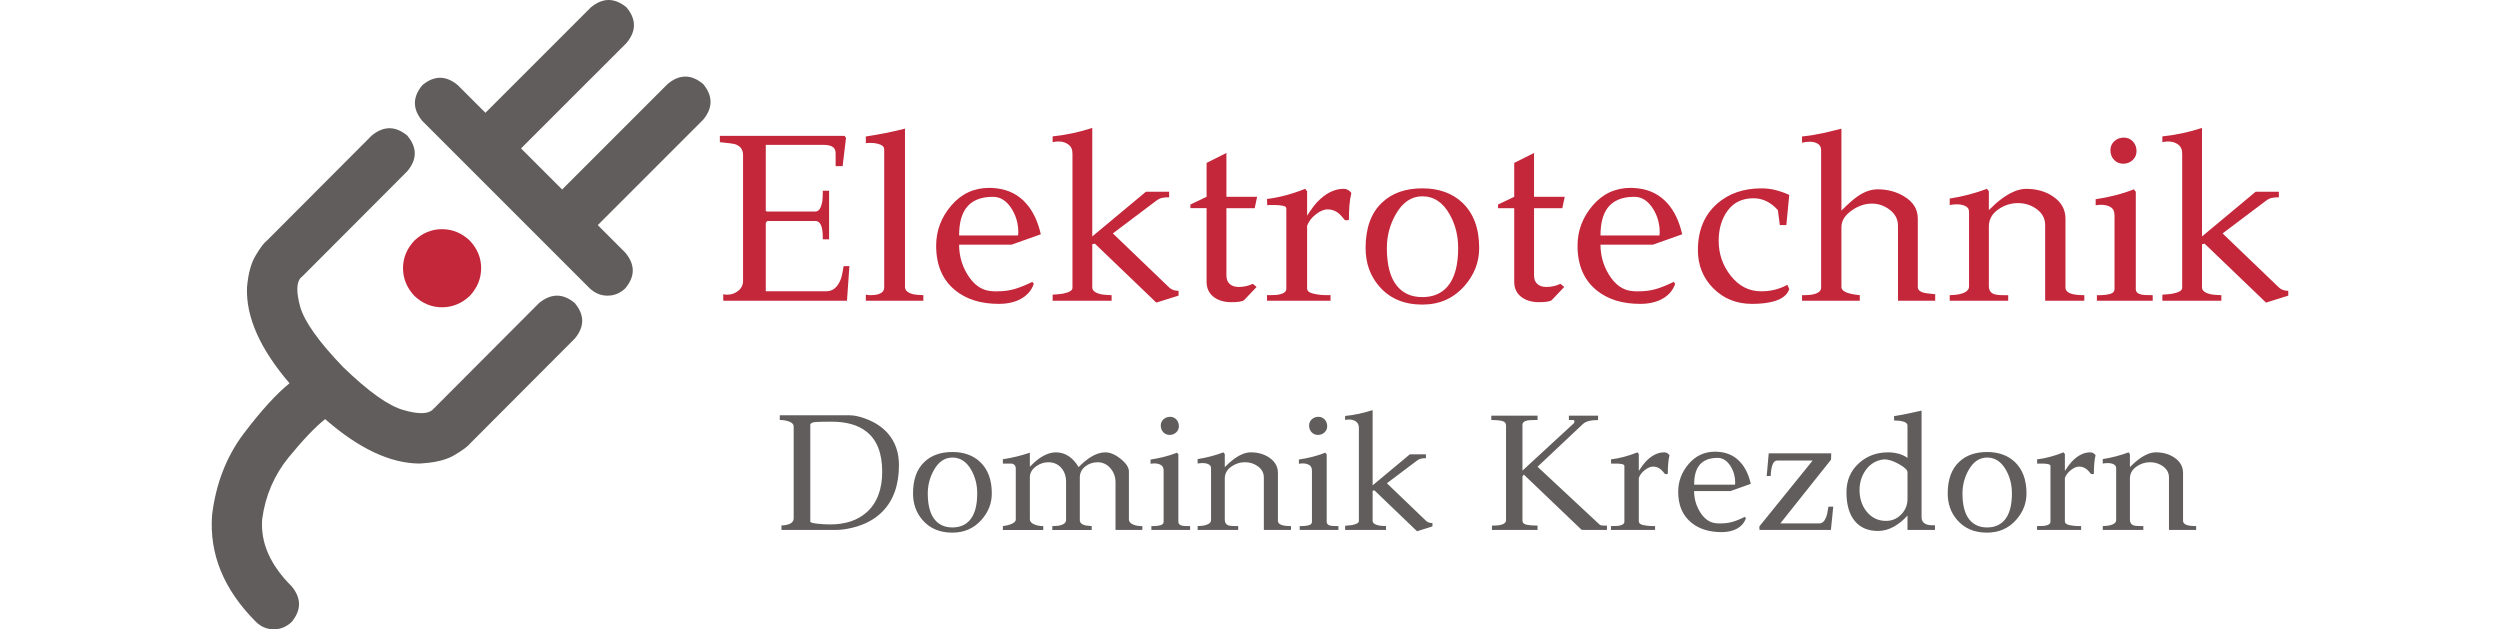 <?xml version="1.0" encoding="UTF-8"?>
<!DOCTYPE svg PUBLIC "-//W3C//DTD SVG 1.1//EN" "http://www.w3.org/Graphics/SVG/1.1/DTD/svg11.dtd">
<!-- Creator: CorelDRAW -->
<svg xmlns="http://www.w3.org/2000/svg" xml:space="preserve" width="290px" height="73px" style="shape-rendering:geometricPrecision; text-rendering:geometricPrecision; image-rendering:optimizeQuality; fill-rule:evenodd; clip-rule:evenodd"
viewBox="0 0 290 87.884"
 xmlns:xlink="http://www.w3.org/1999/xlink">
 <defs>
  <style type="text/css">
   <![CDATA[
    .fil1 {fill:#605D5C}
    .fil0 {fill:#C4263A}
    .fil2 {fill:#C4263A;fill-rule:nonzero}
   ]]>
  </style>
 </defs>
 <g id="Ebene_x0020_1">
  <path class="fil0" d="M36.037 41.323c-1.126,1.06 -2.424,1.59 -3.881,1.59 -1.434,0 -2.719,-0.53 -3.847,-1.59 -1.061,-1.129 -1.591,-2.423 -1.591,-3.881 0,-1.434 0.53,-2.719 1.591,-3.847 1.128,-1.06 2.412,-1.592 3.847,-1.592 1.457,0 2.755,0.533 3.881,1.592 1.059,1.129 1.592,2.413 1.592,3.847 0,1.458 -0.533,2.753 -1.592,3.881z"/>
  <path class="fil1" d="M68.638 11.739c-1.659,-1.392 -3.317,-1.392 -4.976,0l-14.724 14.723 -5.737 -5.735 14.726 -14.724c1.389,-1.659 1.389,-3.317 0,-4.975 -1.659,-1.371 -3.317,-1.371 -4.975,0l-14.724 14.724 -3.849 -3.847c-1.659,-1.393 -3.314,-1.393 -4.973,0 -1.371,1.659 -1.371,3.317 0,4.975l23.38 23.38c0.728,0.686 1.558,1.029 2.486,1.029 0.952,0 1.781,-0.343 2.489,-1.029 1.389,-1.659 1.389,-3.317 0,-4.976l-3.847 -3.847 14.724 -14.723c1.37,-1.659 1.37,-3.317 0,-4.976zm-17.943 30.578c-1.635,-1.371 -3.293,-1.371 -4.976,0l-14.654 14.692c-0.09,0.066 -0.145,0.121 -0.167,0.166 -0.643,0.661 -2.001,0.695 -4.081,0.1 -2.099,-0.574 -4.918,-2.579 -8.456,-6.004 -3.404,-3.539 -5.405,-6.344 -6.001,-8.422 -0.576,-2.101 -0.533,-3.472 0.131,-4.116 0.022,0 0.077,-0.042 0.166,-0.132l14.658 -14.689c1.393,-1.658 1.393,-3.317 0,-4.975 -1.659,-1.372 -3.317,-1.372 -4.975,0l-14.591 14.626c-0.42,0.308 -0.952,1.004 -1.593,2.088 -0.661,1.084 -1.071,2.587 -1.226,4.512 -0.152,4.11 1.822,8.563 5.939,13.362 -1.839,1.482 -3.972,3.826 -6.402,7.032 -2.41,3.206 -3.878,6.984 -4.411,11.341 -0.42,5.46 1.624,10.447 6.135,14.958 0.707,0.685 1.538,1.028 2.489,1.028 0.926,0 1.756,-0.343 2.487,-1.028 1.371,-1.659 1.371,-3.317 0,-4.976 -3.009,-2.985 -4.38,-6.126 -4.113,-9.418 0.443,-3.248 1.68,-6.126 3.715,-8.622 2.057,-2.498 3.746,-4.267 5.076,-5.306 4.706,4.111 9.097,6.178 13.163,6.201 0.176,0 0.343,-0.013 0.497,-0.034 1.902,-0.131 3.394,-0.53 4.477,-1.193 1.108,-0.663 1.814,-1.195 2.123,-1.591l14.592 -14.626c1.394,-1.658 1.394,-3.317 0,-4.974zm225.04 30.966c-0.289,-0.126 -0.433,-0.304 -0.433,-0.539l0 -6.695c0,-0.89 -0.407,-1.607 -1.221,-2.153 -0.721,-0.484 -1.582,-0.726 -2.583,-0.726 -0.736,0 -1.558,0.343 -2.466,1.03 -0.297,0.219 -0.68,0.562 -1.15,1.03l0 -1.82 -0.185 -0.239c-1.164,0.434 -2.366,0.748 -3.607,0.941l0 0.627c0.213,-0.047 0.441,-0.07 0.685,-0.07 0.336,0 0.617,0.058 0.845,0.175 0.228,0.117 0.342,0.293 0.342,0.527l0 7.256c0,0.36 -0.312,0.609 -0.936,0.75 -0.203,0.047 -0.515,0.078 -0.936,0.093l0 0.538 5.665 0 0 -0.538 -0.398 0c-0.484,0 -0.819,-0.038 -1.006,-0.117 -0.313,-0.125 -0.468,-0.383 -0.468,-0.773l0 -5.758c0,-0.671 0.294,-1.218 0.881,-1.639 0.588,-0.421 1.234,-0.633 1.939,-0.633 0.689,0 1.301,0.199 1.834,0.597 0.532,0.398 0.799,0.909 0.799,1.534l0 7.326 3.792 0 0 -0.538c-0.64,0 -1.104,-0.062 -1.393,-0.187zm-13.401 -10.112c-0.889,0 -1.747,0.433 -2.575,1.299 -0.266,0.284 -0.585,0.717 -0.96,1.299l0 -2.36 -0.187 -0.238c-1.281,0.511 -2.513,0.839 -3.699,0.983l0.024 0.609c0.094,-0.016 0.164,-0.024 0.21,-0.024l0.492 0c0.296,0 0.562,0.024 0.796,0.07 0.234,0.047 0.352,0.133 0.352,0.257l0 7.795c0,0.312 -0.312,0.507 -0.936,0.585 -0.203,0.016 -0.516,0.024 -0.937,0.024l0 0.538 6.156 0 0 -0.538 -0.047 0 -0.304 0c-0.453,0 -0.886,-0.047 -1.299,-0.141 -0.414,-0.093 -0.62,-0.265 -0.62,-0.516l0 -6.057c0.14,-0.406 0.417,-0.774 0.832,-1.103 0.412,-0.328 0.799,-0.493 1.158,-0.493 0.421,0 0.796,0.144 1.124,0.431 0.14,0.128 0.32,0.327 0.538,0.599 0.141,0.047 0.273,0.039 0.398,-0.024 0,-0.483 0.016,-0.936 0.046,-1.357 0.031,-0.421 0.094,-0.834 0.188,-1.241 -0.203,-0.265 -0.453,-0.398 -0.749,-0.398zm-11.938 9.433c-0.593,0.702 -1.413,1.054 -2.458,1.054 -1.045,0 -1.864,-0.36 -2.457,-1.077 -0.655,-0.796 -0.983,-2.02 -0.983,-3.675 0,-1.17 0.288,-2.263 0.866,-3.277 0.656,-1.155 1.514,-1.732 2.575,-1.732 1.108,0 1.991,0.585 2.645,1.755 0.547,0.968 0.819,2.052 0.819,3.254 0,1.67 -0.335,2.902 -1.007,3.699zm-6.367 -8.099c-1.061,0.999 -1.591,2.466 -1.591,4.401 0,1.451 0.436,2.684 1.31,3.699 1.015,1.186 2.412,1.779 4.19,1.779 1.654,0 3.012,-0.601 4.073,-1.803 0.952,-1.077 1.428,-2.301 1.428,-3.675 0,-1.904 -0.547,-3.371 -1.638,-4.401 -0.984,-0.92 -2.271,-1.381 -3.863,-1.381 -1.637,0 -2.941,0.461 -3.909,1.381zm-12.944 6.902c-0.64,-0.813 -0.96,-1.807 -0.96,-2.981 0,-1.095 0.312,-2.053 0.936,-2.876 0.624,-0.821 1.451,-1.287 2.481,-1.397 0.624,0 1.326,0.224 2.107,0.67 0.78,0.446 1.171,0.819 1.171,1.117l0 3.761c0,0.828 -0.293,1.542 -0.877,2.142 -0.585,0.601 -1.292,0.901 -2.119,0.901 -1.124,0 -2.036,-0.446 -2.739,-1.338zm9.456 1.947l-0.257 0c-0.39,0 -0.71,-0.062 -0.959,-0.187 -0.36,-0.187 -0.539,-0.499 -0.539,-0.935l0 -14.889c-1.062,0.233 -1.701,0.373 -1.92,0.42 -0.578,0.124 -1.217,0.241 -1.92,0.35l0 0.607c0.422,0.015 0.734,0.038 0.937,0.069 0.624,0.109 0.936,0.327 0.936,0.653l0 4.502c-0.39,-0.273 -0.815,-0.471 -1.276,-0.591 -0.461,-0.121 -0.941,-0.181 -1.44,-0.181 -1.576,0 -2.918,0.492 -4.026,1.478 -1.186,1.048 -1.779,2.417 -1.779,4.105 0,1.721 0.382,3.05 1.147,3.987 0.764,0.939 1.849,1.407 3.253,1.407 0.765,0 1.502,-0.198 2.212,-0.597 0.71,-0.398 1.347,-0.917 1.908,-1.556l0 2.013 3.839 0 0 -0.655 -0.117 0zm-15.113 -1.054c-0.217,0.53 -0.527,0.796 -0.93,0.796l-5.44 0 7.084 -8.904 0.028 -0.881 -8.73 0 -0.281 3.16 0.562 0c0,-0.514 0.07,-1.003 0.21,-1.463 0.14,-0.46 0.375,-0.691 0.702,-0.691l4.94 0 -7.444 9.2 0.024 0.491 9.971 0 0.328 -3.253 -0.674 0c-0.092,0.686 -0.209,1.202 -0.348,1.545zm-17.769 -7.21c0.535,-0.765 1.416,-1.147 2.643,-1.147 0.724,0 1.33,0.39 1.818,1.17 0.425,0.687 0.637,1.444 0.637,2.271 0,0.063 -0.008,0.163 -0.023,0.304l-5.712 0c0,-1.124 0.213,-1.99 0.637,-2.599zm2.593 -2.001c-0.125,-0.007 -0.227,-0.012 -0.304,-0.012 -1.482,0 -2.712,0.571 -3.687,1.712 -0.975,1.141 -1.463,2.44 -1.463,3.894 0,1.877 0.616,3.315 1.849,4.316 1.077,0.875 2.481,1.313 4.214,1.313 0.812,0 1.505,-0.149 2.084,-0.45 0.655,-0.346 1.091,-0.844 1.31,-1.491l-0.14 -0.189c-0.655,0.321 -1.232,0.552 -1.732,0.697 -0.5,0.144 -1.054,0.216 -1.662,0.216l-0.305 0c-0.109,0 -0.218,-0.007 -0.327,-0.023 -0.905,-0.079 -1.662,-0.62 -2.27,-1.624 -0.531,-0.879 -0.797,-1.835 -0.797,-2.871l5.08 0 2.833 -1.006c-0.281,-1.249 -0.757,-2.247 -1.428,-2.996 -0.734,-0.828 -1.678,-1.311 -2.833,-1.452 -0.156,-0.015 -0.296,-0.027 -0.421,-0.035zm-7.42 0.082c-0.889,0 -1.748,0.433 -2.575,1.299 -0.266,0.284 -0.586,0.717 -0.96,1.299l0 -2.36 -0.188 -0.238c-1.279,0.511 -2.512,0.839 -3.698,0.983l0.024 0.609c0.094,-0.016 0.163,-0.024 0.211,-0.024l0.491 0c0.297,0 0.562,0.024 0.797,0.07 0.233,0.047 0.35,0.133 0.35,0.257l0 7.795c0,0.312 -0.313,0.507 -0.936,0.585 -0.203,0.016 -0.515,0.024 -0.937,0.024l0 0.538 6.157 0 0 -0.538 -0.047 0 -0.305 0c-0.452,0 -0.886,-0.047 -1.299,-0.141 -0.414,-0.093 -0.62,-0.265 -0.62,-0.516l0 -6.057c0.14,-0.406 0.417,-0.774 0.831,-1.103 0.413,-0.328 0.8,-0.493 1.159,-0.493 0.421,0 0.796,0.144 1.123,0.431 0.14,0.128 0.32,0.327 0.539,0.599 0.14,0.047 0.273,0.039 0.398,-0.024 0,-0.483 0.016,-0.936 0.047,-1.357 0.031,-0.421 0.094,-0.834 0.187,-1.241 -0.202,-0.265 -0.452,-0.398 -0.749,-0.398zm-8.099 10.229l-0.258 0c-0.172,0 -0.313,-0.012 -0.421,-0.035 -0.109,-0.024 -0.195,-0.067 -0.258,-0.128l-8.639 -8.054 6.353 -5.983c0.263,-0.251 0.691,-0.416 1.282,-0.495 0.186,-0.016 0.459,-0.032 0.816,-0.047l0 -0.613 -4.073 0 0 0.608 0.655 0c0.078,0 0.117,0.078 0.117,0.235 0,0.094 -0.023,0.163 -0.07,0.21l-7.187 6.624 0 -6.39c0,-0.327 0.258,-0.538 0.773,-0.631 0.171,-0.031 0.616,-0.048 1.334,-0.048l0 -0.608 -6.46 0 0 0.608c0.609,0 1.104,0.044 1.486,0.129 0.383,0.087 0.574,0.3 0.574,0.645l0 13.224c0,0.36 -0.327,0.593 -0.983,0.703 -0.219,0.031 -0.547,0.047 -0.984,0.047l0 0.608 6.367 0 0 -0.608c-0.608,0 -1.112,-0.039 -1.509,-0.117 -0.398,-0.078 -0.597,-0.274 -0.597,-0.588l0 -6.18 0.192 -0.236 8.077 7.722 3.528 0.007 0 -0.608 -0.117 0zm-25.139 -0.656l-5.475 -5.254 4.21 -3.172c0.188,-0.14 0.371,-0.23 0.549,-0.27 0.18,-0.038 0.41,-0.059 0.691,-0.059l0 -0.538 -2.247 0 -5.197 4.331 0 -10.511c-0.616,0.203 -1.252,0.375 -1.908,0.516 -0.655,0.14 -1.299,0.242 -1.931,0.304l0 0.562c0.192,-0.046 0.376,-0.069 0.552,-0.069 0.384,0 0.707,0.097 0.972,0.292 0.264,0.195 0.396,0.488 0.396,0.878l0 13.014c0,0.25 -0.32,0.437 -0.96,0.562 -0.203,0.031 -0.523,0.062 -0.96,0.094l0 0.585 5.712 0 0 -0.538c-0.421,-0.015 -0.734,-0.038 -0.936,-0.07 -0.625,-0.125 -0.937,-0.352 -0.937,-0.679l0 -4.19 0.258 -0.047 5.945 5.706 2.153 -0.676 0 -0.466c-0.368,0 -0.663,-0.101 -0.888,-0.304zm-13.297 0.68c-0.391,-0.078 -0.585,-0.258 -0.585,-0.539l0 -9.433 -0.187 -0.234c-0.593,0.234 -1.202,0.429 -1.826,0.585 -0.625,0.157 -1.249,0.281 -1.872,0.375l0 0.585c0.218,-0.031 0.382,-0.047 0.491,-0.047 0.406,0 0.729,0.078 0.971,0.234 0.242,0.157 0.363,0.414 0.363,0.773l0 7.139c0,0.25 -0.149,0.414 -0.446,0.492 -0.296,0.079 -0.632,0.117 -1.006,0.117l-0.258 0 0 0.538 5.407 0 0 -0.538c-0.546,0 -0.897,-0.015 -1.053,-0.047zm-2.669 -14.864c-0.25,0.234 -0.374,0.523 -0.374,0.866 0,0.374 0.117,0.687 0.351,0.936 0.234,0.25 0.53,0.375 0.89,0.375 0.358,0 0.663,-0.117 0.912,-0.351 0.249,-0.234 0.375,-0.523 0.375,-0.867 0,-0.374 -0.117,-0.686 -0.351,-0.935 -0.234,-0.249 -0.523,-0.375 -0.866,-0.375 -0.374,0 -0.686,0.117 -0.937,0.351zm-4.295 14.724c-0.289,-0.126 -0.433,-0.304 -0.433,-0.539l0 -6.695c0,-0.89 -0.407,-1.607 -1.221,-2.153 -0.72,-0.484 -1.582,-0.726 -2.583,-0.726 -0.736,0 -1.558,0.343 -2.465,1.03 -0.298,0.219 -0.681,0.562 -1.152,1.03l0 -1.82 -0.184 -0.239c-1.165,0.434 -2.367,0.748 -3.607,0.941l0 0.627c0.213,-0.047 0.441,-0.07 0.685,-0.07 0.335,0 0.616,0.058 0.845,0.175 0.228,0.117 0.342,0.293 0.342,0.527l0 7.256c0,0.36 -0.312,0.609 -0.936,0.75 -0.203,0.047 -0.515,0.078 -0.936,0.093l0 0.538 5.665 0 0 -0.538 -0.398 0c-0.485,0 -0.819,-0.038 -1.007,-0.117 -0.312,-0.125 -0.469,-0.383 -0.469,-0.773l0 -5.758c0,-0.671 0.294,-1.218 0.882,-1.639 0.587,-0.421 1.234,-0.633 1.939,-0.633 0.69,0 1.301,0.199 1.834,0.597 0.533,0.398 0.8,0.909 0.8,1.534l0 7.326 3.791 0 0 -0.538c-0.641,0 -1.104,-0.062 -1.393,-0.187zm-13.752 0.14c-0.39,-0.078 -0.585,-0.258 -0.585,-0.539l0 -9.433 -0.187 -0.234c-0.593,0.234 -1.202,0.429 -1.825,0.585 -0.625,0.157 -1.249,0.281 -1.873,0.375l0 0.585c0.218,-0.031 0.383,-0.047 0.491,-0.047 0.406,0 0.73,0.078 0.972,0.234 0.242,0.157 0.363,0.414 0.363,0.773l0 7.139c0,0.25 -0.149,0.414 -0.445,0.492 -0.296,0.079 -0.633,0.117 -1.007,0.117l-0.258 0 0 0.538 5.407 0 0 -0.538c-0.547,0 -0.897,-0.015 -1.054,-0.047zm-2.668 -14.864c-0.25,0.234 -0.375,0.523 -0.375,0.866 0,0.374 0.117,0.687 0.352,0.936 0.234,0.25 0.53,0.375 0.889,0.375 0.359,0 0.664,-0.117 0.913,-0.351 0.249,-0.234 0.374,-0.523 0.374,-0.867 0,-0.374 -0.117,-0.686 -0.351,-0.935 -0.234,-0.249 -0.522,-0.375 -0.866,-0.375 -0.375,0 -0.687,0.117 -0.936,0.351zm-4.166 14.724c-0.437,-0.171 -0.656,-0.428 -0.656,-0.771l0 -6.679c0,-0.545 -0.378,-1.125 -1.135,-1.739 -0.757,-0.615 -1.479,-0.923 -2.165,-0.923 -0.64,0 -1.311,0.216 -2.014,0.648 -0.53,0.324 -1.1,0.794 -1.708,1.411 -0.39,-0.64 -0.827,-1.131 -1.31,-1.474 -0.562,-0.39 -1.179,-0.585 -1.85,-0.585 -0.812,0 -1.662,0.335 -2.552,1.007 -0.296,0.219 -0.663,0.554 -1.1,1.007l0 -1.966c-1.249,0.421 -2.505,0.726 -3.769,0.913l0 0.609 1.148 0c0.203,0 0.363,0.066 0.48,0.199 0.117,0.132 0.175,0.292 0.175,0.48l0 7.116c0,0.313 -0.304,0.562 -0.912,0.749 -0.188,0.062 -0.484,0.125 -0.891,0.187l0 0.538 5.642 0 0 -0.538c-0.485,0 -0.918,-0.086 -1.299,-0.257 -0.383,-0.172 -0.574,-0.406 -0.574,-0.703l0 -5.828c0,-0.64 0.304,-1.171 0.913,-1.592 0.515,-0.358 1.068,-0.539 1.662,-0.539 0.733,0 1.33,0.254 1.79,0.761 0.46,0.508 0.691,1.167 0.691,1.978l0 5.314c0,0.343 -0.234,0.585 -0.702,0.726 -0.312,0.094 -0.719,0.14 -1.218,0.14l0 0.538 5.501 0 0 -0.538c-0.39,-0.032 -0.671,-0.062 -0.842,-0.093 -0.546,-0.126 -0.819,-0.375 -0.819,-0.75l0 -5.945c0,-0.624 0.249,-1.136 0.749,-1.534 0.499,-0.398 1.077,-0.597 1.732,-0.597 0.718,0 1.314,0.278 1.79,0.831 0.477,0.554 0.715,1.206 0.715,1.954l0 6.671 3.745 0 0 -0.538c-0.484,0 -0.889,-0.062 -1.217,-0.187zm-22.846 -0.679c-0.593,0.702 -1.412,1.054 -2.458,1.054 -1.046,0 -1.865,-0.36 -2.458,-1.077 -0.655,-0.796 -0.984,-2.02 -0.984,-3.675 0,-1.17 0.289,-2.263 0.866,-3.277 0.655,-1.155 1.514,-1.732 2.575,-1.732 1.108,0 1.99,0.585 2.645,1.755 0.546,0.968 0.82,2.052 0.82,3.254 0,1.67 -0.336,2.902 -1.007,3.699zm-6.367 -8.099c-1.061,0.999 -1.592,2.466 -1.592,4.401 0,1.451 0.437,2.684 1.311,3.699 1.014,1.186 2.41,1.779 4.19,1.779 1.654,0 3.012,-0.601 4.073,-1.803 0.952,-1.077 1.428,-2.301 1.428,-3.675 0,-1.904 -0.546,-3.371 -1.638,-4.401 -0.984,-0.92 -2.271,-1.381 -3.863,-1.381 -1.638,0 -2.942,0.461 -3.909,1.381zm-8.052 7.022c-1.264,1.14 -2.973,1.71 -5.127,1.71 -0.593,0 -1.193,-0.036 -1.802,-0.106 -0.609,-0.07 -0.928,-0.16 -0.959,-0.269l0 -13.576c0.047,-0.203 0.3,-0.32 0.761,-0.351 0.46,-0.032 1.197,-0.047 2.211,-0.047 2.092,0 3.723,0.468 4.892,1.404 1.451,1.155 2.178,3.012 2.178,5.572 0,2.481 -0.719,4.369 -2.154,5.664zm2.949 -11.001c-0.765,-0.873 -1.787,-1.553 -3.067,-2.037 -0.874,-0.327 -1.623,-0.492 -2.247,-0.492l-9.784 0 0 0.655c0.499,0 0.948,0.078 1.346,0.235 0.398,0.156 0.597,0.382 0.597,0.678l0 12.804c0,0.36 -0.175,0.617 -0.527,0.773 -0.352,0.155 -0.746,0.234 -1.182,0.234l0 0.631 7.584 0c0.687,0 1.452,-0.1 2.294,-0.304 1.763,-0.421 3.183,-1.186 4.26,-2.293 1.513,-1.561 2.271,-3.714 2.271,-6.461 0,-1.763 -0.515,-3.238 -1.545,-4.424z"/>
  <path class="fil2" d="M88.246 37.17c-0.113,0.788 -0.237,1.372 -0.371,1.755 -0.428,1.17 -1.114,1.755 -2.06,1.755l-8.438 0 0 -9.551 0.203 -0.27 6.716 0c0.518,0 0.844,0.427 0.979,1.283 0.045,0.27 0.068,0.697 0.068,1.282l0.877 0 0 -6.784 -0.877 0c0,0.653 -0.023,1.136 -0.068,1.451 -0.158,0.968 -0.484,1.451 -0.979,1.451l-6.716 0 -0.203 -0.067 0 -9.248 8.033 0c0.675,0 1.148,0.124 1.417,0.371 0.203,0.18 0.304,0.462 0.304,0.844l0 1.755 0.979 0 0.472 -3.949 -0.202 -0.27 -17.416 0 0 0.877c1.193,0.113 1.925,0.214 2.194,0.304 0.698,0.248 1.047,0.754 1.047,1.519l0 17.55c0,0.563 -0.225,1.024 -0.675,1.384 -0.451,0.36 -0.957,0.54 -1.519,0.54 -0.27,0 -0.461,-0.022 -0.574,-0.068l0 0.911 17.28 0 0.338 -4.826 -0.81 0zm9.855 3.949c-0.856,-0.18 -1.283,-0.528 -1.283,-1.045l0 -22.108c-1.732,0.443 -3.554,0.808 -5.467,1.095l0 0.93c0.138,-0.022 0.358,-0.034 0.658,-0.034 0.485,0 0.924,0.073 1.317,0.219 0.393,0.147 0.589,0.367 0.589,0.66l0 19.302c0,0.428 -0.236,0.732 -0.708,0.912 -0.293,0.113 -0.709,0.17 -1.249,0.17 -0.157,0 -0.36,-0.022 -0.607,-0.068l0 0.844 8.032 0 0 -0.776c-0.585,-0.022 -1.013,-0.056 -1.282,-0.101zm10.934 -14.867c-0.18,-0.012 -0.327,-0.017 -0.439,-0.017 -2.138,0 -3.91,0.823 -5.315,2.469 -1.407,1.646 -2.11,3.517 -2.11,5.614 0,2.706 0.889,4.78 2.666,6.223 1.553,1.263 3.578,1.894 6.075,1.894 1.17,0 2.171,-0.216 3.004,-0.649 0.945,-0.5 1.575,-1.217 1.89,-2.149l-0.203 -0.273c-0.945,0.462 -1.778,0.796 -2.498,1.005 -0.72,0.208 -1.519,0.312 -2.396,0.312l-0.439 0c-0.158,0 -0.315,-0.011 -0.472,-0.034 -1.305,-0.113 -2.396,-0.894 -3.274,-2.341 -0.765,-1.267 -1.148,-2.646 -1.148,-4.139l7.324 0 4.084 -1.451c-0.405,-1.799 -1.092,-3.24 -2.059,-4.32 -1.058,-1.192 -2.419,-1.89 -4.084,-2.093 -0.225,-0.022 -0.428,-0.039 -0.608,-0.051zm24.706 13.921l-7.893 -7.576 6.07 -4.573c0.27,-0.202 0.534,-0.332 0.793,-0.388 0.259,-0.057 0.59,-0.085 0.996,-0.085l0 -0.776 -3.24 0 -7.493 6.244 0 -15.154c-0.888,0.292 -1.806,0.54 -2.751,0.742 -0.944,0.203 -1.872,0.349 -2.784,0.439l0 0.81c0.277,-0.068 0.542,-0.101 0.796,-0.101 0.553,0 1.019,0.14 1.4,0.422 0.381,0.282 0.572,0.703 0.572,1.266l0 18.765c0,0.36 -0.462,0.63 -1.384,0.81 -0.293,0.045 -0.754,0.09 -1.385,0.135l0 0.844 8.235 0 0 -0.776c-0.607,-0.022 -1.058,-0.056 -1.35,-0.101 -0.9,-0.18 -1.35,-0.506 -1.35,-0.979l0 -6.041 0.371 -0.068 8.572 8.226 3.106 -0.973 0 -0.672c-0.53,0 -0.958,-0.146 -1.281,-0.44zm7.963 -18.807l-2.767 1.386 0 4.732 -2.261 1.08 0 0.506 2.261 0 0 10.294c0,0.945 0.371,1.677 1.114,2.194 0.63,0.428 1.406,0.641 2.329,0.641 0.945,0 1.54,-0.093 1.789,-0.279 0.585,-0.603 1.17,-1.219 1.755,-1.847l-0.54 -0.439c-0.585,0.292 -1.249,0.439 -1.991,0.439 -0.495,0 -0.9,-0.135 -1.215,-0.405 -0.315,-0.27 -0.472,-0.675 -0.472,-1.215l0 -9.383 3.95 0 0.337 -1.586 -4.287 0 0 -6.118zm16.368 5.004c-1.282,0 -2.52,0.624 -3.713,1.873 -0.382,0.409 -0.844,1.033 -1.384,1.873l0 -3.403 -0.269 -0.343c-1.845,0.738 -3.623,1.21 -5.333,1.417l0.033 0.877c0.136,-0.022 0.237,-0.034 0.304,-0.034l0.708 0c0.427,0 0.811,0.034 1.148,0.101 0.337,0.068 0.506,0.191 0.506,0.371l0 11.239c0,0.45 -0.45,0.731 -1.35,0.844 -0.293,0.023 -0.743,0.034 -1.35,0.034l0 0.776 8.876 0 0 -0.776 -0.068 0 -0.438 0c-0.654,0 -1.278,-0.068 -1.873,-0.203 -0.597,-0.135 -0.895,-0.383 -0.895,-0.744l0 -8.733c0.203,-0.587 0.602,-1.117 1.199,-1.59 0.596,-0.474 1.153,-0.711 1.67,-0.711 0.608,0 1.148,0.207 1.621,0.622 0.202,0.185 0.46,0.472 0.776,0.863 0.203,0.068 0.394,0.056 0.574,-0.034 0,-0.697 0.022,-1.35 0.067,-1.958 0.045,-0.608 0.136,-1.204 0.271,-1.789 -0.293,-0.383 -0.653,-0.574 -1.081,-0.574zm5.366 1.924c-1.53,1.44 -2.295,3.555 -2.295,6.345 0,2.093 0.63,3.87 1.89,5.332 1.463,1.71 3.476,2.565 6.041,2.565 2.385,0 4.342,-0.866 5.872,-2.599 1.372,-1.553 2.059,-3.319 2.059,-5.299 0,-2.745 -0.788,-4.86 -2.362,-6.345 -1.417,-1.327 -3.274,-1.991 -5.569,-1.991 -2.362,0 -4.241,0.664 -5.636,1.991zm9.18 11.678c-0.855,1.013 -2.037,1.519 -3.544,1.519 -1.507,0 -2.689,-0.517 -3.544,-1.553 -0.944,-1.148 -1.417,-2.914 -1.417,-5.299 0,-1.687 0.416,-3.262 1.249,-4.725 0.945,-1.665 2.182,-2.498 3.713,-2.498 1.597,0 2.869,0.844 3.814,2.531 0.787,1.395 1.181,2.958 1.181,4.691 0,2.408 -0.484,4.185 -1.451,5.332zm12.049 -18.605l-2.768 1.386 0 4.732 -2.261 1.08 0 0.506 2.261 0 0 10.294c0,0.945 0.372,1.677 1.114,2.194 0.63,0.428 1.406,0.641 2.329,0.641 0.945,0 1.541,-0.093 1.788,-0.279 0.585,-0.603 1.17,-1.219 1.756,-1.847l-0.54 -0.439c-0.585,0.292 -1.249,0.439 -1.991,0.439 -0.495,0 -0.9,-0.135 -1.215,-0.405 -0.316,-0.27 -0.473,-0.675 -0.473,-1.215l0 -9.383 3.948 0 0.338 -1.586 -4.286 0 0 -6.118zm13.938 4.886c-0.181,-0.012 -0.326,-0.017 -0.439,-0.017 -2.138,0 -3.909,0.823 -5.316,2.469 -1.406,1.646 -2.109,3.517 -2.109,5.614 0,2.706 0.888,4.78 2.666,6.223 1.553,1.263 3.577,1.894 6.075,1.894 1.169,0 2.171,-0.216 3.004,-0.649 0.945,-0.5 1.575,-1.217 1.89,-2.149l-0.202 -0.273c-0.945,0.462 -1.778,0.796 -2.498,1.005 -0.721,0.208 -1.519,0.312 -2.396,0.312l-0.439 0c-0.158,0 -0.315,-0.011 -0.473,-0.034 -1.305,-0.113 -2.396,-0.894 -3.273,-2.341 -0.765,-1.267 -1.148,-2.646 -1.148,-4.139l7.324 0 4.084 -1.451c-0.406,-1.799 -1.091,-3.24 -2.059,-4.32 -1.058,-1.192 -2.419,-1.89 -4.085,-2.093 -0.225,-0.022 -0.427,-0.039 -0.607,-0.051zm-3.739 2.886c0.771,-1.102 2.041,-1.654 3.81,-1.654 1.044,0 1.917,0.563 2.621,1.687 0.612,0.99 0.919,2.082 0.919,3.274 0,0.09 -0.011,0.236 -0.034,0.439l-8.235 0c0,-1.62 0.306,-2.869 0.919,-3.746zm21.525 11.543c-1.687,0 -3.1,-0.716 -4.236,-2.149 -1.136,-1.432 -1.704,-3.063 -1.704,-4.89 0,-1.692 0.422,-3.108 1.266,-4.246 0.844,-1.139 2.042,-1.709 3.594,-1.709 1.282,0 2.418,0.551 3.409,1.654l0.27 2.093 0.911 0 0.405 -4.219c-0.653,-0.292 -1.294,-0.517 -1.924,-0.675 -0.631,-0.157 -1.283,-0.236 -1.957,-0.236 -2.497,0 -4.556,0.71 -6.176,2.13 -1.8,1.579 -2.7,3.743 -2.7,6.494 0,2.12 0.72,3.901 2.16,5.344 1.44,1.443 3.24,2.164 5.4,2.164 1.17,0 2.171,-0.114 3.004,-0.342 1.215,-0.342 1.946,-0.923 2.194,-1.744l-0.27 -0.581c-1.08,0.607 -2.294,0.911 -3.644,0.911zm23.084 0.27c-0.81,-0.113 -1.216,-0.405 -1.216,-0.877l0 -9.551c0,-1.305 -0.64,-2.34 -1.924,-3.105 -1.079,-0.653 -2.306,-0.979 -3.679,-0.979 -0.923,0 -1.856,0.326 -2.801,0.979 -0.585,0.405 -1.34,1.069 -2.262,1.991l0 -11.441c-1.395,0.354 -2.317,0.575 -2.767,0.663 -0.923,0.2 -1.834,0.344 -2.734,0.432l0 0.863c0.292,-0.067 0.472,-0.101 0.54,-0.101 0.179,-0.022 0.348,-0.034 0.506,-0.034 0.472,0 0.86,0.096 1.164,0.287 0.304,0.191 0.456,0.489 0.456,0.894l0 19.204c0,0.495 -0.45,0.822 -1.35,0.979 -0.293,0.045 -0.731,0.068 -1.315,0.068l0 0.776 8.066 0 0 -0.776c-0.585,-0.068 -1.013,-0.135 -1.282,-0.203 -0.856,-0.203 -1.283,-0.518 -1.283,-0.945l0 -8.37c0,-0.854 0.461,-1.614 1.384,-2.278 0.923,-0.663 1.879,-0.996 2.869,-0.996 0.923,0 1.76,0.293 2.515,0.878 0.753,0.585 1.13,1.316 1.13,2.194l0 10.496 5.198 0 0 -0.911c-0.406,-0.045 -0.811,-0.09 -1.215,-0.135zm20.03 0c-0.417,-0.18 -0.624,-0.439 -0.624,-0.776l0 -9.652c0,-1.283 -0.587,-2.317 -1.761,-3.105 -1.038,-0.697 -2.279,-1.046 -3.724,-1.046 -1.06,0 -2.246,0.495 -3.554,1.485 -0.429,0.315 -0.982,0.81 -1.659,1.485l0 -2.624 -0.267 -0.346c-1.679,0.626 -3.412,1.078 -5.201,1.357l0 0.904c0.307,-0.068 0.636,-0.101 0.988,-0.101 0.483,0 0.889,0.084 1.218,0.253 0.329,0.169 0.494,0.422 0.494,0.759l0 10.463c0,0.518 -0.45,0.877 -1.35,1.08 -0.293,0.068 -0.742,0.113 -1.35,0.135l0 0.776 8.167 0 0 -0.776 -0.574 0c-0.698,0 -1.181,-0.056 -1.451,-0.169 -0.45,-0.179 -0.675,-0.551 -0.675,-1.114l0 -8.303c0,-0.967 0.423,-1.755 1.271,-2.362 0.847,-0.608 1.78,-0.911 2.796,-0.911 0.994,0 1.875,0.287 2.644,0.861 0.768,0.574 1.152,1.311 1.152,2.211l0 10.564 5.468 0 0 -0.776c-0.923,0 -1.591,-0.09 -2.008,-0.27zm6.193 -21.229c-0.36,0.338 -0.539,0.754 -0.539,1.249 0,0.54 0.169,0.99 0.506,1.35 0.337,0.36 0.764,0.54 1.282,0.54 0.517,0 0.956,-0.169 1.316,-0.506 0.36,-0.337 0.541,-0.754 0.541,-1.249 0,-0.54 -0.169,-0.99 -0.506,-1.35 -0.337,-0.36 -0.754,-0.54 -1.249,-0.54 -0.539,0 -0.99,0.169 -1.35,0.506zm3.848 21.431c-0.563,-0.112 -0.844,-0.371 -0.844,-0.776l0 -13.601 -0.271 -0.337c-0.855,0.337 -1.732,0.619 -2.632,0.844 -0.9,0.225 -1.8,0.405 -2.7,0.54l0 0.844c0.315,-0.045 0.551,-0.068 0.709,-0.068 0.585,0 1.051,0.113 1.401,0.337 0.348,0.226 0.522,0.596 0.522,1.114l0 10.294c0,0.361 -0.213,0.596 -0.64,0.709 -0.428,0.113 -0.912,0.169 -1.451,0.169l-0.371 0 0 0.776 7.796 0 0 -0.776c-0.788,0 -1.294,-0.022 -1.519,-0.068zm19.172 -0.979l-7.894 -7.576 6.07 -4.573c0.269,-0.202 0.534,-0.332 0.793,-0.388 0.258,-0.057 0.59,-0.085 0.995,-0.085l0 -0.776 -3.24 0 -7.493 6.244 0 -15.154c-0.889,0.292 -1.806,0.54 -2.751,0.742 -0.945,0.203 -1.873,0.349 -2.785,0.439l0 0.81c0.277,-0.068 0.541,-0.101 0.796,-0.101 0.553,0 1.02,0.14 1.401,0.422 0.381,0.282 0.571,0.703 0.571,1.266l0 18.765c0,0.36 -0.461,0.63 -1.384,0.81 -0.292,0.045 -0.754,0.09 -1.384,0.135l0 0.844 8.235 0 0 -0.776c-0.608,-0.022 -1.058,-0.056 -1.35,-0.101 -0.9,-0.18 -1.35,-0.506 -1.35,-0.979l0 -6.041 0.371 -0.068 8.572 8.226 3.105 -0.973 0 -0.672c-0.53,0 -0.957,-0.146 -1.28,-0.44zm-183.423 -11.036c0.771,-1.102 2.041,-1.654 3.811,-1.654 1.043,0 1.917,0.563 2.62,1.687 0.612,0.99 0.919,2.082 0.919,3.274 0,0.09 -0.012,0.236 -0.034,0.439l-8.235 0c0,-1.62 0.306,-2.869 0.919,-3.746z"/>
 </g>
</svg>
